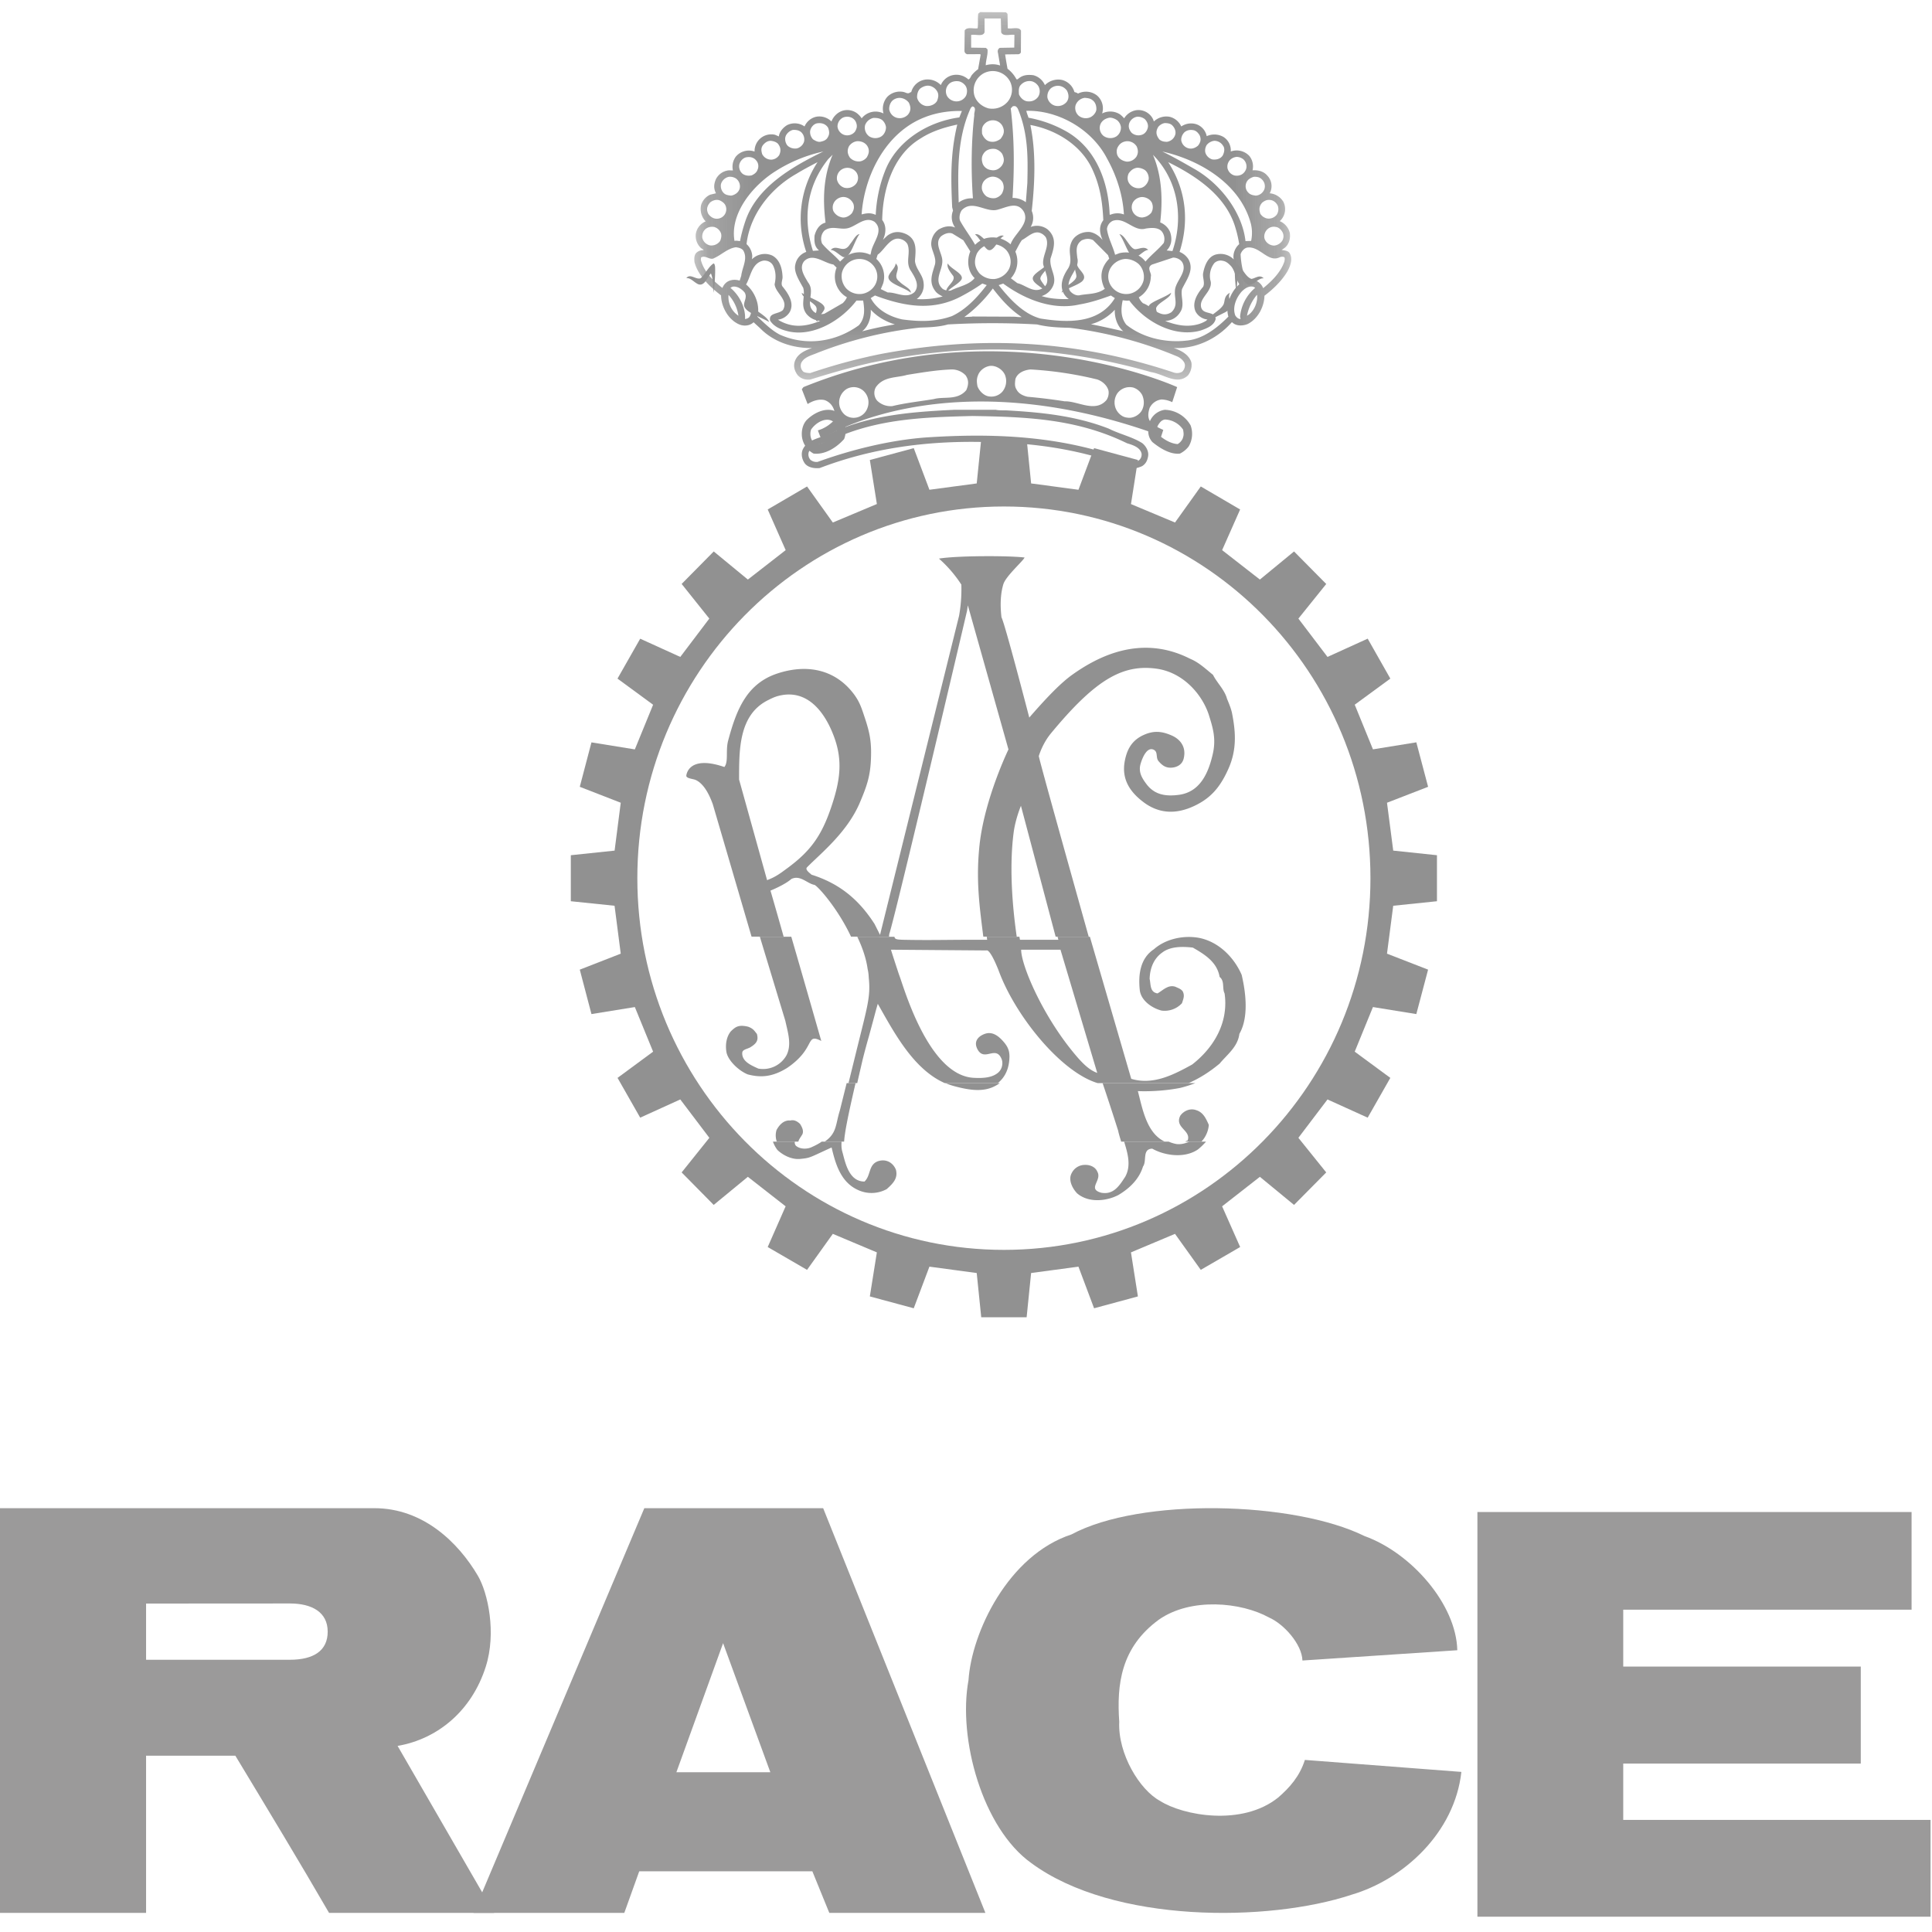 <svg xmlns="http://www.w3.org/2000/svg" xmlns:xlink="http://www.w3.org/1999/xlink" width="44" height="44" viewBox="0 0 44 44">
    <defs>
        <path id="a" d="M.181.277h13.595v8.37H.181z"/>
    </defs>
    <g fill="none" fill-rule="evenodd">
        <g fill="#585757" opacity=".6">
            <path d="M8.527 34.348c1.108 0 1.91.779 2.356 1.538.23.391.426 1.301.18 2.072-.321 1.008-1.097 1.647-2.008 1.804l2.197 3.803H7.494c-.665-1.15-1.409-2.378-2.134-3.58H3.327v3.58H0v-9.217h8.527zM7.463 37.16c0-.441-.354-.642-.863-.642l-3.273.002v1.28H6.6c.54 0 .863-.204.863-.64z"/>
            <path d="M16.468 37.422l-1.064 2.94h2.14l-1.076-2.94zm2.279-3.074l3.695 9.217h-3.555l-.386-.947h-3.943l-.34.947h-3.434l3.89-9.217h4.073zM31.08 34.984c1.065.385 2.085 1.555 2.109 2.599l-3.527.234c-.011-.371-.422-.832-.762-.98-.632-.35-1.78-.461-2.508.05-.867.634-.961 1.479-.902 2.324-.034.735.468 1.554.927 1.802.527.337 1.873.585 2.693-.076.258-.222.49-.483.608-.856l3.564.273c-.153 1.381-1.311 2.45-2.508 2.799-1.874.621-5.413.659-7.286-.722-1.115-.795-1.676-2.835-1.431-4.167.07-1.08.901-2.846 2.344-3.318 1.57-.846 5.062-.76 6.678.038M43.535 34.435v2.225h-6.567v1.295h5.41v2.209h-5.41v1.283h6.999v2.205h-10.32v-9.217z"/>
        </g>
        <g opacity=".8">
            <path fill="#767676" d="M25.995 9.363c-.071.106-.21.17-.322.148-.117-.008-.23-.108-.27-.227a.37.37 0 0 1 .046-.329.347.347 0 0 1 .363-.128.355.355 0 0 1 .203.174c.05.12.048.25-.02.362M25.2 9.11c-.255.299-.655.02-.95.03a12.347 12.347 0 0 0-.849-.104c-.084-.02-.195-.06-.247-.16-.051-.074-.04-.157-.029-.242.048-.151.217-.209.346-.22a8.416 8.416 0 0 1 1.518.228c.116.04.227.134.257.258a.302.302 0 0 1-.046.21m-2.375-.186a.336.336 0 0 1-.287.106c-.121-.01-.23-.115-.276-.23-.022-.114-.024-.193.034-.302a.357.357 0 0 1 .26-.166c.12-.008.269.07.33.203a.378.378 0 0 1-.061.389m-.819-.038c-.203.24-.506.137-.741.203-.311.052-.633.085-.944.16a.44.44 0 0 1-.347-.127.272.272 0 0 1-.03-.299c.175-.258.482-.214.711-.285.343-.055.673-.111 1.01-.124a.432.432 0 0 1 .327.135c.081.117.063.224.014.337m-2.255.419a.334.334 0 0 1-.27.208.326.326 0 0 1-.24-.066.375.375 0 0 1-.128-.32.367.367 0 0 1 .17-.269.33.33 0 0 1 .404.066.36.36 0 0 1 .064.38m6.476.335c-.098-.103-.084-.222-.046-.345a.342.342 0 0 1 .271-.196.6.6 0 0 1 .245.061l.112-.343s-3.995-1.834-8.511 0l-.037.048.132.338c.12-.076.26-.12.387-.09.07.024.133.073.173.136a.361.361 0 0 1 .03.337c-.1.101-.226.179-.357.217l.077.199s2.77-1.842 7.603-.124l.134.077.053-.164a1.166 1.166 0 0 1-.266-.151"/>
            <path fill="#767676" d="M19.057 9.878a.87.87 0 0 1-.443.239c-.055-.007-.106-.056-.133-.11a.322.322 0 0 1-.01-.222c.119-.178.38-.316.54-.153.051.076.073.176.046.246m.13-.344a.427.427 0 0 0-.216-.187c-.193-.051-.416.047-.58.2-.11.1-.146.27-.125.414a.511.511 0 0 0 .263.369c.246.029.509-.121.696-.332a.545.545 0 0 0-.037-.464M26.934 9.99a.288.288 0 0 1-.113.124c-.178-.014-.325-.117-.461-.23-.032-.06-.01-.104 0-.175.041-.075.09-.146.174-.155a.521.521 0 0 1 .41.231c.014.084.02.125-.01.204m.181-.302a.696.696 0 0 0-.59-.354.434.434 0 0 0-.34.268c-.046.166-.064.328.06.467.186.152.416.286.626.263a.575.575 0 0 0 .201-.164.567.567 0 0 0 .043-.48"/>
            <path fill="#767676" d="M25.948 10.475c-.06.049-.146.052-.213.033-1.557-.605-3.164-.643-4.653-.545-.8.06-1.672.27-2.461.556a.216.216 0 0 1-.16-.044.18.18 0 0 1-.039-.186c.113-.185.34-.18.511-.27 1.043-.49 2.141-.517 3.214-.545 1.191.02 2.36.054 3.518.62.124.039.294.087.332.23a.164.164 0 0 1-.05.151m.072-.38c-.23-.147-.515-.206-.767-.333-.764-.298-1.562-.373-2.33-.416-.08-.001-.177.002-.244-.013h-.946c-.93.045-1.921.113-2.83.54-.207.104-.48.12-.605.335-.062.105-.041.239.028.34.079.11.24.122.342.112 1.216-.464 2.46-.621 3.727-.594 1.095.014 2.172.152 3.258.565.137.055.223.042.355-.013.092-.055.125-.137.14-.224.02-.105-.039-.225-.128-.298"/>
            <path fill="#767676" d="M22.864 28.465c-4.61 0-8.349-3.79-8.349-8.465 0-4.674 3.739-8.465 8.35-8.465 4.61 0 8.346 3.791 8.346 8.465 0 4.675-3.737 8.465-8.347 8.465zm9.862-7.94v-1.048l-.996-.105-.142-1.09.936-.363-.268-1.013-.988.16-.415-1.017.811-.594-.516-.91-.915.416-.663-.873.634-.788-.733-.741-.778.64-.86-.67.41-.926-.896-.524-.587.821-1.003-.42.158-1.004-.998-.27-.356.948-1.078-.144-.102-1.01h-1.034l-.103 1.01-1.077.144-.357-.948-1 .27.16 1.003-1.003.421-.587-.821-.896.524.409.926-.861.67-.777-.64-.731.74.63.789-.661.873-.913-.415-.517.909.811.595-.416 1.017-.988-.16-.266 1.012.933.363-.14 1.09-.997.105v1.048l.996.103.141 1.091-.933.364.266 1.012.988-.16.416 1.016-.81.597.516.906.913-.415.662.874-.631.788.73.74.778-.64.86.672-.408.927.896.52.587-.82 1.003.422-.16 1.003 1 .27.357-.948 1.077.145.103 1.008h1.034l.102-1.008 1.078-.145.356.948.998-.27-.158-1.003 1.003-.422.587.82.897-.52-.411-.927.86-.672.778.64.733-.74-.634-.788.663-.874.915.415.516-.906-.811-.597.415-1.016.988.16.268-1.012-.936-.364.142-1.091.996-.103z"/>
            <path fill="#767676" d="M26.616 26a.764.764 0 0 0 .18.055c.105.012.199-.015.29-.055h.38a1.436 1.436 0 0 1-.181.176c-.296.205-.747.15-1.044-.016-.234.007-.117.28-.21.407-.085.279-.296.492-.563.65-.278.143-.679.18-.936-.038-.109-.112-.209-.309-.126-.46a.333.333 0 0 1 .29-.189c.127-.007.25.044.297.158.108.197-.235.386.085.475.29.055.422-.173.548-.363.139-.251.058-.532-.025-.8h1.015zm-8.514 0c-.006.03 0 .064.024.093.094.083.26.083.368.028.09-.04.162-.08.22-.121h.452c-.01.151.01.203.032.283.062.24.154.626.49.626.148-.137.086-.379.304-.462.186-.062.344.029.411.19.057.209-.084.33-.208.444a.724.724 0 0 1-.632.03c-.422-.176-.538-.62-.624-.978-.506.23-.478.238-.71.26-.195.022-.398-.084-.523-.202a.715.715 0 0 1-.103-.191h.499z"/>
            <path fill="#767676" d="M26.988 26c.021-.01.04-.02.06-.027.085-.231-.305-.29-.168-.563.069-.1.213-.18.36-.128.167.05.229.201.29.336a.628.628 0 0 1-.169.382h-.373zm-9.297 0a.427.427 0 0 1-.006-.265c.06-.11.161-.23.313-.216.092-.023.163.021.223.078.045.072.1.174.038.26-.024.04-.066.092-.077.143h-.491zm9.532-1.333a2.764 2.764 0 0 1-.343.109c-.507.1-.966.073-.966.073.102.384.195.96.614 1.151h-.994c-.025-.085-.053-.17-.069-.25a60.97 60.97 0 0 0-.353-1.08.024.024 0 0 0-.012-.003h2.123zm-4.454 0a.675.675 0 0 1-.088.056c-.275.156-.593.107-.933.018a1.653 1.653 0 0 1-.217-.074h1.238zm-3.284 0c-.184.789-.249 1.142-.261 1.333h-.443c.283-.193.246-.396.346-.71l.155-.623h.203z"/>
            <path fill="#767676" d="M24.152 21.63l.837 2.805c-.172-.063-.32-.194-.536-.457-.725-.878-1.197-2.001-1.197-2.349h.896zm-1.68-.297l.01.07h-.242c-.604-.002-1.059.013-1.669 0-.131-.005-.194-.007-.2-.068l-.848-.002c.114.236.203.49.237.737.025.106.021.16.03.245.034.393-.04.628-.27 1.556l-.196.796h.199c.036-.162.078-.339.124-.539a16.9 16.9 0 0 1 .143-.531s.1-.366.163-.605l.038-.131c.363.638.805 1.489 1.526 1.806h1.207c.177-.14.262-.35.266-.602.001-.16-.056-.257-.166-.375-.11-.117-.24-.199-.394-.145-.135.047-.279.167-.158.37.158.258.405-.108.536.197.042.096.02.24-.084.323-.116.094-.291.128-.556.111-1.047-.064-1.608-2.154-1.692-2.345-.156-.473-.185-.572-.185-.572l2.176.017s.07-.062.275.454c.373 1.025 1.416 2.316 2.256 2.567h2.07c.255-.11.49-.262.709-.445.174-.209.412-.38.449-.676.214-.373.15-.928.052-1.345-.172-.396-.524-.757-.978-.843-.372-.065-.769.037-1.02.26-.315.208-.36.583-.322.935.029.23.268.403.493.462a.535.535 0 0 0 .468-.168c.031-.1.067-.171.016-.271-.045-.059-.106-.074-.163-.102-.165-.058-.285.079-.41.15-.18-.028-.15-.208-.18-.33.007-.238.09-.46.285-.599.185-.142.452-.142.699-.114.277.159.553.332.61.668.121.096.053.26.113.375.098.677-.259 1.247-.739 1.62-.409.225-.885.478-1.387.325l-.942-3.236h-.737l.02.07h-.874a.557.557 0 0 1-.013-.07h-.745zm-4.451 0c.29.997.683 2.374.683 2.374-.372-.189-.11.162-.78.616-.345.212-.608.22-.894.146-.217-.088-.45-.322-.485-.504-.031-.174 0-.362.104-.482.098-.091.164-.154.387-.101.13.046.15.107.202.164.037.139.003.215-.158.31-.08.04-.173.049-.176.122-.01.2.214.288.365.358a.61.61 0 0 0 .638-.294c.13-.244.038-.519-.022-.795l-.58-1.914h.716z"/>
            <path fill="#767676" d="M18.958 16.686c.255.61.18 1.093-.04 1.733-.213.614-.455.961-.98 1.348-.171.126-.268.202-.468.278l-.638-2.292c.002-.66-.014-1.47.657-1.806.131-.067.21-.1.358-.122.542-.073.902.353 1.111.86zm-1.842 4.645l-.882-3.013c-.107-.299-.24-.489-.394-.556-.056-.025-.21-.032-.21-.095 0 0 .03-.486.867-.199.098-.121.026-.366.084-.593.193-.724.43-1.318 1.145-1.544.651-.207 1.276-.09 1.699.449.154.197.195.341.274.578.113.34.15.549.137.906-.013.405-.093.637-.252 1.011-.288.685-.905 1.171-1.204 1.477-.053.054.063.13.101.168.646.204 1.083.572 1.437 1.124l.124.246 1.8-7.265a3.44 3.44 0 0 0 .052-.711 2.862 2.862 0 0 0-.51-.592c.4-.068 1.585-.07 1.95-.025-.03.077-.425.421-.483.607-.07.23-.073.498-.043.756.075.13.633 2.282.633 2.282.305-.35.672-.756.977-.974.571-.407 1.561-.937 2.688-.364.2.083.348.227.519.365.091.183.267.342.32.548 0 0 .092.206.115.332.078.4.116.809-.082 1.256-.182.41-.393.667-.774.847-.414.197-.81.187-1.173-.092-.31-.237-.483-.521-.419-.905.05-.29.167-.496.435-.617.23-.104.417-.087.648.017.124.055.339.21.262.523-.033.135-.154.203-.293.206-.123.002-.2-.057-.279-.149-.068-.082-.01-.201-.101-.255-.148-.084-.256.144-.305.306-.058.186.019.325.136.478.184.24.44.278.74.237.473-.067.667-.486.77-.95.07-.331 0-.568-.092-.861-.145-.458-.57-.968-1.181-1.059-.802-.117-1.425.273-2.417 1.47-.2.242-.277.519-.277.519.023.133.597 2.184 1.136 4.111h-.753l-.79-2.979c-.076.19-.142.415-.168.624-.113.888.003 1.876.072 2.355h-.761c-.093-.737-.17-1.311-.084-2.105.12-1.053.657-2.158.657-2.158l-.925-3.282-.018.124c-.115.495-1.555 6.619-1.76 7.325a.255.255 0 0 0-.016.098l-.867-.002c-.283-.607-.717-1.111-.827-1.177-.174-.03-.325-.234-.531-.136-.153.136-.476.265-.476.265.028.095.152.522.3 1.048h-.731zM22.562 5.505c.1-.045.199-.174.3-.133-.137.065-.25.443-.398.29-.089-.087-.165-.253-.259-.322.118-.05.236.197.357.165M19.575 5.333c-.12.146-.214.598-.386.514-.092-.054-.185-.154-.271-.156.143-.146.293.113.444-.135.07-.08.13-.22.213-.223M25.844 5.675c.095.006.21-.082.306.016-.144.013-.274.274-.406.11-.095-.133-.155-.342-.251-.468.131.016.224.309.35.342M23.694 6.354c.036.107.196.22.134.313-.066-.13-.37-.227-.296-.37.06-.103.257-.19.329-.297.042.121-.178.25-.167.354M21.884 6.383c-.08.1-.26.182-.332.284-.04-.133.22-.253.158-.38-.065-.087-.157-.2-.125-.287.072.133.408.247.299.383M20.49 6.417c.074.084.263.157.252.25-.144-.125-.54-.208-.507-.373.03-.103.153-.183.163-.294.145.135-.1.278.092.417M24.638 6.413c-.123.097-.363.157-.46.254.024-.14.312-.23.336-.366.005-.091-.084-.21.014-.301-.008.142.278.26.11.413M16.285 6.074c.01.163-.012.403-.028.593-.022-.147-.01-.302-.066-.44-.087.097-.14.285-.278.25-.098-.034-.18-.156-.283-.142.09-.119.225.048.33 0 .098-.088.175-.26.29-.335.023.003.032.044.035.074M28.499 6.352c.093-.012.19-.11.282-.012-.158-.025-.313.312-.458.042l-.088-.146c-.036-.02-.033.046-.047.071l-.031.36c-.019-.18-.049-.416-.025-.621L28.147 6c.148.076.2.293.352.352M18.76 7.072c-.047.082-.158.191-.145.261-.135-.144.075-.275-.07-.393-.089-.092-.282-.17-.285-.273.144.121.618.233.5.405M26.33 7.02c-.003.085.09.218-.014.313.025-.139-.32-.287-.08-.435.134-.083.313-.14.435-.231-.01.128-.304.22-.342.353M17.137 6.987c.11.118.333.219.38.346-.23-.133-.549-.217-.572-.38-.004-.093.078-.19.015-.286.162.105.097.203.177.32M27.88 7.123l-.415.21c.054-.145.338-.26.402-.405.034-.08.006-.188.144-.261-.09.162.17.305-.13.456"/>
            <g transform="translate(15.63)">
                <mask id="b" fill="#fff">
                    <use xlink:href="#a"/>
                </mask>
                <path fill="#767676" d="M13.623 5.95c-.08.248-.288.453-.485.613a.312.312 0 0 0-.184-.18.415.415 0 0 0-.206.009 1.925 1.925 0 0 1-.124-.601c.02-.071.089-.149.165-.154.28-.028.464.355.73.22a.14.14 0 0 1 .092-.004c.031.016.014.072.012.097zM12.77 7.19c.03-.167.11-.34.228-.477.023.15-.06.387-.228.477zm-.266-.003c-.07-.179.012-.39.136-.537.068-.074.179-.155.288-.114.008.01.02.008.026.021a.977.977 0 0 0-.342.653l.012.056c-.057-.003-.09-.037-.12-.079zm-.158.023c-.262.265-.58.512-.954.547-.452.053-.982-.051-1.371-.362-.134-.171-.123-.365-.082-.557.038.004.104.016.149.005.38.507 1.05.849 1.626.684.134-.045.302-.11.34-.254.008-.052-.03-.097-.074-.12-.092-.043-.215-.031-.252-.145-.064-.216.252-.362.216-.594a.467.467 0 0 1 .082-.422.203.203 0 0 1 .191-.052c.073.009.133.062.182.114.105.113.105.286.196.42-.206.178-.323.499-.249.736zm-1.156.912c.08.038.17.12.166.203a.207.207 0 0 1-.064.142.238.238 0 0 1-.181.02c-2.24-.748-4.407-.848-6.655-.43-.537.106-1.096.257-1.636.44-.04-.002-.118-.005-.157-.034a.187.187 0 0 1-.048-.191c.055-.126.204-.17.322-.216a9.039 9.039 0 0 1 2.38-.595c.22-.007.436-.014.642-.072a18.021 18.021 0 0 1 2.028 0c.245.06.474.07.749.077.807.099 1.673.325 2.454.656zM2.147 7.63c-.204-.1-.362-.267-.53-.419.068-.225-.033-.548-.256-.732.108-.178.127-.488.392-.543.088-.008.171.023.22.105.073.142.07.294.038.433.02.202.325.358.19.586-.104.1-.33.057-.292.242.1.16.292.219.453.253.542.103 1.16-.248 1.514-.71h.152c.028.186.054.394-.1.564-.543.39-1.202.47-1.781.22zm-.705-.419c-.022.034-.063.047-.104.056.013-.242-.109-.516-.317-.698-.006-.006-.017-.003-.012-.015.053-.04.096-.031.16-.013.14.058.21.18.273.308.039.125.064.24 0 .362zm-.48-.495a.879.879 0 0 1 .225.475.512.512 0 0 1-.225-.475zm-.14-.158C.62 6.403.394 6.183.33 5.913c.008-.013 0-.036.008-.05.098-.06.205.074.297.015.168-.075.31-.223.494-.247.055.007.122.02.164.067.117.188-.018.383-.042.583l-.036.11c-.11-.035-.25-.024-.334.073-.029.029-.043.061-.059.094zM.364 5.416a.232.232 0 0 1 .043-.167c.057-.072.137-.093.228-.08.055.016.104.051.135.103.044.067.03.144 0 .216a.242.242 0 0 1-.233.1.231.231 0 0 1-.173-.172zm.177-.804c.065-.053.151-.076.223-.047.05.023.103.06.126.11a.215.215 0 0 1-.264.295c-.062-.022-.134-.085-.144-.15-.025-.07.004-.147.06-.208zm.426-.585a.251.251 0 0 1 .167.04.222.222 0 0 1 .084.216c-.018.09-.102.157-.197.172C.966 4.45.9 4.442.854 4.398a.229.229 0 0 1-.063-.21.239.239 0 0 1 .176-.161zm.368-.436c.08-.027.185-.018.247.052a.198.198 0 0 1 .039.226c-.02.059-.074.098-.13.124-.082.02-.178.003-.232-.057a.225.225 0 0 1-.054-.178.233.233 0 0 1 .13-.167zm.574.39a3.36 3.36 0 0 1 1.212-.53c-.716.347-1.51.81-1.772 1.573-.05.145-.098.317-.125.467-.037-.002-.09-.017-.126-.003-.1-.57.327-1.156.811-1.506zm-.175-.659c.04-.057.1-.111.18-.115.05.002.132.02.176.07.06.08.071.156.027.253a.227.227 0 0 1-.176.106.231.231 0 0 1-.214-.129c-.019-.07-.028-.12.007-.185zm.693-.363c.063-.004.135.003.192.053a.23.23 0 0 1 .063.212.227.227 0 0 1-.113.136c-.062.04-.167.025-.229-.017-.075-.042-.098-.153-.085-.214.014-.076.09-.15.172-.17zm.54-.148c.1-.02.205.004.263.1.032.09.037.153-.022.238-.04.053-.105.07-.158.08-.053.009-.117-.025-.163-.055a.24.24 0 0 1-.067-.187c.011-.074.067-.154.148-.176zm.365.714c-.215.507-.225 1.023-.161 1.545-.145.038-.216.166-.251.298-.004.121-.012.237.102.335l-.138.01c-.217-.676-.176-1.434.35-2.091l.098-.097zm.034 1.084a.252.252 0 0 1 .208-.123c.103 0 .196.067.234.164.022.083.004.137-.036.205-.056.065-.151.115-.234.094a.277.277 0 0 1-.19-.145.23.23 0 0 1 .018-.195zm.177-.752a.25.25 0 0 1 .337.079.225.225 0 0 1-.01.245.265.265 0 0 1-.268.095.248.248 0 0 1-.17-.186.234.234 0 0 1 .111-.233zm.035-1.183c.101-.038.229-.008.283.102.036.084.029.143-.022.225a.228.228 0 0 1-.233.074.228.228 0 0 1-.162-.188.224.224 0 0 1 .134-.213zm.31.542c.086-.005.186.027.238.115.05.089.035.164-.014.25a.25.25 0 0 1-.147.093.273.273 0 0 1-.238-.083c-.057-.084-.07-.168-.019-.265.044-.06.106-.1.18-.11zm.369-.53c.067-.001.134 0 .199.044a.261.261 0 0 1 .092.168c0 .076-.039.178-.13.222a.263.263 0 0 1-.25-.013.244.244 0 0 1-.095-.26.26.26 0 0 1 .184-.16zm1.184-.02c.275-.107.572-.145.835-.138l-.058.146c-.714.095-1.44.536-1.701 1.243-.12.308-.188.65-.203.976-.115-.05-.2-.041-.321-.01.057-.85.527-1.867 1.448-2.217zm-.7-.407c.114-.061.248-.023.328.08.045.097.053.182-.022.273a.26.26 0 0 1-.256.07.243.243 0 0 1-.17-.193c-.002-.082.03-.184.12-.23zm.592-.247c.08-.056.168-.08.254-.043.055.024.096.06.128.114.039.07.024.14-.003.213-.048.088-.16.127-.253.118a.254.254 0 0 1-.202-.187c-.005-.07.013-.162.076-.215zm.641-.091c.063-.071.17-.082.244-.067a.261.261 0 0 1 .138.096c.05.072.044.163.015.23a.246.246 0 0 1-.224.129.251.251 0 0 1-.207-.12.232.232 0 0 1 .034-.268zm.5.547a.12.12 0 0 1 .045-.045c.101.026.028.136.04.2-.07.599-.076 1.294-.031 1.894a.484.484 0 0 0-.324.095c-.018-.653-.05-1.435.27-2.144zm.264-.778a.444.444 0 0 1 .634.164.425.425 0 0 1-.056.466.462.462 0 0 1-.434.148c-.16-.043-.304-.17-.331-.337a.44.44 0 0 1 .187-.44zm-.251-.604v-.29c.1-.022.27.05.306-.063V.42h.37l.008.317c.046.105.204.039.302.057l-.004.29-.33.006c-.045.027-.054.071-.041.114l.049.287a.55.55 0 0 0-.327-.005c0-.11.053-.246.04-.362l-.037-.034-.336-.005zm.975 1.332c.038-.014.08.035.093.07.24.576.223 1.143.212 1.68l-.034.437a.499.499 0 0 0-.303-.097c.043-.7.043-1.331-.041-2.04.023-.015.04-.059.073-.05zm.166-.494a.258.258 0 0 1 .26-.067.265.265 0 0 1 .134.112.237.237 0 0 1-.008.234.251.251 0 0 1-.225.106c-.093 0-.175-.072-.213-.16-.002-.068-.018-.164.052-.225zm1.956 1.69c.222.4.358.839.382 1.27a.418.418 0 0 0-.314.009l-.01-.01c-.026-.682-.272-1.46-.952-1.87a2.763 2.763 0 0 0-.897-.332c-.015-.052-.04-.106-.049-.157.715-.02 1.492.412 1.84 1.09zM8.3 2.013c.12-.095.275-.074.368.049.045.085.053.183-.007.26a.26.26 0 0 1-.27.083.245.245 0 0 1-.167-.185.254.254 0 0 1 .076-.207zm.776.215c.05.006.12.008.17.05.082.057.096.154.093.216-.005.07-.074.152-.146.18a.257.257 0 0 1-.257-.039.236.236 0 0 1-.07-.238.254.254 0 0 1 .21-.169zm.553.454c.052-.01.13.019.182.055a.25.25 0 0 1 .087.154.24.24 0 0 1-.112.221.267.267 0 0 1-.28-.014.233.233 0 0 1-.083-.242c.026-.097.11-.155.206-.174zm.468.54a.247.247 0 0 1 .16.113c.035.08.04.149-.004.23a.256.256 0 0 1-.223.116c-.095-.015-.187-.065-.219-.164-.023-.098 0-.162.064-.233a.25.25 0 0 1 .222-.063zm-.006-.424a.231.231 0 0 1 .18-.14.26.26 0 0 1 .17.054c.044.044.082.111.072.183-.012.072-.06.151-.14.175a.236.236 0 0 1-.232-.047c-.058-.07-.081-.142-.05-.225zm.273 1.48a.254.254 0 0 1-.245-.065c-.078-.075-.084-.176-.044-.264.05-.07.106-.117.196-.129.055 0 .118.017.175.054.062.05.093.137.084.21-.015.079-.08.17-.166.193zm.243.35a.25.25 0 0 1-.016.215.3.3 0 0 1-.21.11.238.238 0 0 1-.217-.141.228.228 0 0 1 .021-.223.256.256 0 0 1 .193-.102c.09 0 .194.053.23.141zm.465 1.09l-.132-.014c.123-.123.126-.281.077-.423a.412.412 0 0 0-.224-.216c.057-.488.047-1.041-.165-1.539.6.61.69 1.47.444 2.191zm-.324-2.827a.246.246 0 0 1 .146-.088c.068 0 .136.01.178.057.055.056.088.145.059.22a.23.23 0 0 1-.188.15c-.06-.002-.12-.01-.17-.055-.074-.095-.088-.181-.025-.284zm-.169 3.408c.028-.08-.11-.2.028-.274l.477-.158c.07-.003.173.034.218.118.11.224-.172.424-.174.645-.014.17.08.328-.08.48-.255.165-.438-.135-.647-.204a.354.354 0 0 1-.095-.135.558.558 0 0 0 .273-.472zm-.9.22a.385.385 0 0 1-.018-.414.431.431 0 0 1 .336-.208.464.464 0 0 1 .309.12c.098.1.133.24.108.369a.413.413 0 0 1-.302.3.414.414 0 0 1-.433-.167zm.08.534c-.01.155.047.37.193.49-.224-.05-.483-.11-.737-.159.193-.049.395-.166.545-.331zm-2.644-.56l.102-.035c.514.376 1.144.612 1.736.476.25-.041.49-.122.717-.204l.09.06c-.365.598-1.099.557-1.69.465-.4-.104-.72-.464-.955-.761zm-.134.077c.19.247.389.473.656.65-.077.005-.105-.005-.182-.008l-.946-.004-.003.004-.175.008c.233-.168.462-.397.65-.65zm-2.231.818a7.99 7.99 0 0 0-.745.158c.152-.12.206-.326.196-.493.146.162.347.274.549.335zM4.2 6.789l.097-.06c.662.25 1.305.36 1.943.031.171-.09.34-.189.502-.303l.1.036c-.218.28-.463.55-.79.705-.384.137-.748.128-1.136.076-.283-.063-.57-.212-.716-.485zm-.555-.218a.421.421 0 0 1-.1-.361.412.412 0 0 1 .257-.287.408.408 0 0 1 .441.106.39.39 0 0 1 .057.459.419.419 0 0 1-.287.203.419.419 0 0 1-.368-.12zm.561-.815l-.014.047a.57.57 0 0 0-.58.05l-.11.104c-.124-.147-.278-.25-.408-.408a.27.27 0 0 1 .052-.297c.177-.133.377.004.57-.066.182-.063.372-.266.574-.132.226.208-.054.47-.084.702zm.696-.305c.053.016.106.06.134.107.085.211-.061.417.085.62.087.14.2.321.077.473-.182.165-.412.002-.61.01l-.158-.077c.016-.04.04-.091.055-.135a.547.547 0 0 0-.157-.553l.03-.095c.159-.108.299-.444.544-.35zm1.153-.732l.019.079a.4.4 0 0 0 .049.384c-.128-.054-.26-.024-.378.046a.402.402 0 0 0-.165.289c-.024.162.135.34.079.521-.066.217-.145.406.029.613.04.042.102.079.152.1a1.82 1.82 0 0 1-.592.06.391.391 0 0 0 .156-.371c-.016-.185-.176-.308-.196-.494.01-.202.069-.474-.19-.609-.145-.07-.287-.075-.425.019-.037.028-.072.067-.114.104.07-.147.083-.318-.017-.45.008-.625.21-1.465.879-1.86.257-.166.548-.252.83-.313-.16.667-.145 1.239-.116 1.882zm.255.753l.158.253c-.075.178-.073.441.098.608-.127.16-.36.189-.543.284a.266.266 0 0 1-.183-.037c-.216-.19-.005-.423-.009-.634.004-.177-.196-.4-.028-.565.074-.057.173-.095.257-.062l.25.153zm1.025.68a.428.428 0 0 1-.313.202.44.44 0 0 1-.348-.132c-.113-.141-.126-.276-.057-.446a.414.414 0 0 1 .345-.218.44.44 0 0 1 .327.14c.109.127.13.313.046.454zm.741-.84a.27.27 0 0 1 .113.095c.093.198-.079.397-.062.604.033.182.208.429-.023.56-.202.11-.383-.082-.563-.122l-.149-.111a.57.57 0 0 0 .102-.607c.046-.084.09-.18.149-.263.136-.07.275-.23.433-.156zm1.404.154c-.081-.105-.225-.194-.343-.183-.15.004-.315.093-.37.243-.094.23.052.385-.073.59-.113.167-.2.377-.1.565.03.051.07.099.118.13-.182.003-.404 0-.619-.068a.423.423 0 0 0 .264-.242c.086-.213-.09-.38-.063-.61.074-.227.161-.469-.067-.668a.402.402 0 0 0-.385-.054.398.398 0 0 0 .025-.365c.07-.625.101-1.323-.031-1.958.597.111 1.187.472 1.433 1.059.163.367.211.733.228 1.11-.106.141-.086.291-.017.45zm.1-.252a.232.232 0 0 1 .134-.185c.282-.096.48.261.754.175.105-.014.266-.035.358.063a.279.279 0 0 1 .048.265c-.124.153-.274.259-.416.425-.14-.184-.38-.24-.592-.192l-.1.038c-.052-.199-.162-.389-.186-.59zm.024.596l.028.081c-.207.215-.215.442-.113.667l.014.017c-.175.136-.407.11-.59.152-.081.005-.159-.044-.205-.102-.144-.27.24-.493.167-.75-.013-.142-.054-.295.103-.403.097-.04.166-.044.256-.004l.34.342zM7.084 4.777c.206-.051.458-.205.605.048.138.277-.223.496-.304.74a.608.608 0 0 0-.57-.137.586.586 0 0 0-.237.147c-.105-.187-.24-.361-.342-.546-.028-.068-.01-.174.036-.24.243-.254.548.057.812-.012zm.108-.375a.26.26 0 0 1-.157.11.302.302 0 0 1-.198-.04.288.288 0 0 1-.102-.153.245.245 0 0 1 .04-.19.277.277 0 0 1 .193-.106.273.273 0 0 1 .234.126c.042.099.031.165-.01.253zM6.735 3.04c0-.063-.012-.125.034-.19a.26.26 0 0 1 .266-.105.25.25 0 0 1 .16.114c.063.118.042.201-.038.304-.076.055-.16.083-.253.057-.084-.02-.146-.107-.169-.18zm.044.446c.06-.086.172-.107.26-.093a.272.272 0 0 1 .157.114c.044.101.054.169-.01.266-.064.08-.147.12-.245.1a.237.237 0 0 1-.188-.136c-.03-.087-.036-.17.026-.251zM2.91 7.104c-.22-.189.04-.45-.138-.674-.086-.15-.212-.33-.086-.484.2-.194.45.046.664.078l.073.072a.54.54 0 0 0 .235.674.403.403 0 0 1-.097.135l-.416.24a.295.295 0 0 1-.235-.04zm-.726-.59c-.032-.063.011-.147.008-.207-.005-.15-.044-.391-.24-.49a.418.418 0 0 0-.46.09c.032-.106-.019-.26-.12-.347.074-.661.533-1.259 1.133-1.6.154-.094.32-.182.484-.267a2.34 2.34 0 0 0-.257 2.044.378.378 0 0 0-.247.279c-.047.175.085.369.179.542.054.206-.08.401.08.6a.44.44 0 0 0 .307.15c-.339.137-.648.168-.964-.027a.373.373 0 0 0 .272-.18c.105-.203-.034-.413-.175-.586zm10.285-.605a.423.423 0 0 0-.384-.118c-.203.036-.282.263-.311.414-.028.104.045.225-.003.326-.147.17-.258.372-.172.565a.35.35 0 0 0 .279.182c-.184.137-.428.156-.613.13a1.555 1.555 0 0 1-.36-.1.404.404 0 0 0 .34-.194c.117-.163.005-.37.045-.53.101-.215.281-.43.149-.675a.42.42 0 0 0-.205-.172c.218-.68.16-1.397-.259-2.044.665.327 1.34.79 1.54 1.525.033.107.06.236.077.342-.101.088-.153.238-.123.35zm.392-.802a.894.894 0 0 1 .003.38l-.129.004c-.07-.645-.566-1.308-1.175-1.65-.237-.135-.474-.273-.719-.39.857.192 1.784.741 2.02 1.656zm-1.512-2.098c.065-.052.14-.059.22-.04.055.021.091.062.121.11.04.09.025.162-.038.24-.063.051-.139.083-.227.055a.226.226 0 0 1-.15-.163c-.015-.068.022-.154.074-.202zm.504.292a.261.261 0 0 1 .17-.094.23.23 0 0 1 .2.111c.05.06.028.168-.013.233-.056.073-.144.09-.229.08a.233.233 0 0 1-.162-.164.237.237 0 0 1 .034-.166zm.511.364a.24.24 0 0 1 .17-.092.25.25 0 0 1 .156.058.22.22 0 0 1 .063.206.23.23 0 0 1-.103.136.244.244 0 0 1-.166.023.224.224 0 0 1-.159-.167.219.219 0 0 1 .04-.164zm.561.362c.062-.004.132.006.179.054a.214.214 0 0 1 .063.223.225.225 0 0 1-.196.151c-.049-.006-.125-.016-.169-.066a.204.204 0 0 1-.045-.233c.03-.073.099-.108.168-.13zm.43.542a.237.237 0 0 1 .115.116.23.23 0 0 1-.022.203.232.232 0 0 1-.224.087.246.246 0 0 1-.15-.105c-.032-.093-.032-.17.038-.251.078-.066.15-.084.244-.05zm.214.703a.2.2 0 0 1 0 .216.249.249 0 0 1-.182.105.236.236 0 0 1-.212-.142c-.03-.073-.004-.168.058-.228a.212.212 0 0 1 .194-.054c.055.005.11.051.142.103zm.168.488c-.038-.054-.117-.057-.178-.067l.068-.048c.107-.085.134-.225.118-.339a.391.391 0 0 0-.23-.27l.023-.021a.37.37 0 0 0 .06-.419.404.404 0 0 0-.311-.194.345.345 0 0 0-.054-.402c-.088-.104-.221-.13-.337-.121a.381.381 0 0 0-.07-.324.395.395 0 0 0-.426-.105.364.364 0 0 0-.164-.33.42.42 0 0 0-.384-.019.362.362 0 0 0-.225-.268.4.4 0 0 0-.355.047.39.39 0 0 0-.264-.22.412.412 0 0 0-.36.107.326.326 0 0 0-.08-.142.369.369 0 0 0-.323-.115.398.398 0 0 0-.273.185.62.62 0 0 0-.096-.091.411.411 0 0 0-.406-.02.386.386 0 0 0-.117-.41.406.406 0 0 0-.432-.043c-.026-.02-.053-.026-.082-.035a.392.392 0 0 0-.29-.277.431.431 0 0 0-.382.12.394.394 0 0 0-.266-.227c-.14-.015-.25-.004-.354.094h-.028a.707.707 0 0 0-.203-.24 8.83 8.83 0 0 1-.055-.327l.303-.004c.025-.004.048-.019.056-.043l.003-.494C7.576.6 7.42.664 7.321.644L7.316.323c-.004-.018-.02-.03-.04-.044L6.693.276l-.044.035c-.016.122.002.228-.014.333-.097.017-.24-.04-.295.05l-.005.464c0 .034.024.067.063.077l.292-.002.014.012-.058.331a.718.718 0 0 0-.132.12c-.035.034-.042.097-.09.114a.4.4 0 0 0-.36-.098.38.38 0 0 0-.267.226.417.417 0 0 0-.363-.124.387.387 0 0 0-.311.282l-.026.009c-.047.041-.092.005-.143-.009a.404.404 0 0 0-.377.11.411.411 0 0 0-.086.378.402.402 0 0 0-.497.111.474.474 0 0 0-.11-.118.373.373 0 0 0-.332-.053.411.411 0 0 0-.246.243.389.389 0 0 0-.353-.107.38.38 0 0 0-.26.22.389.389 0 0 0-.398-.03c-.093.056-.177.156-.187.257l-.088-.038a.381.381 0 0 0-.465.385c-.013-.013-.037-.01-.048-.016a.389.389 0 0 0-.377.126.384.384 0 0 0-.068.318l-.09-.003a.371.371 0 0 0-.298.202c-.05.12-.053.214.002.321l-.13.031a.377.377 0 0 0-.21.242.408.408 0 0 0 .105.367.372.372 0 0 0-.225.29.377.377 0 0 0 .11.309c.017.021.06.034.068.057a.224.224 0 0 0-.168.062c-.053.058-.045.147-.04.208.078.309.36.57.606.76 0 .237.15.546.41.659.103.046.244.037.33-.048l.15.137c.309.318.76.458 1.18.45-.132.047-.29.11-.367.25-.067.127-.046.249.04.366.077.088.19.116.293.101.453-.141.881-.265 1.349-.374 2.207-.465 4.24-.412 6.407.206.284.04.592.308.84.076a.377.377 0 0 0 .079-.295c-.051-.178-.237-.277-.402-.33.506.024.991-.21 1.32-.585h.018v.005c.089.085.24.078.347.033.246-.125.378-.414.381-.643.197-.15.397-.341.524-.557.066-.124.13-.284.046-.42z" mask="url(#b)"/>
            </g>
        </g>
    </g>
</svg>
